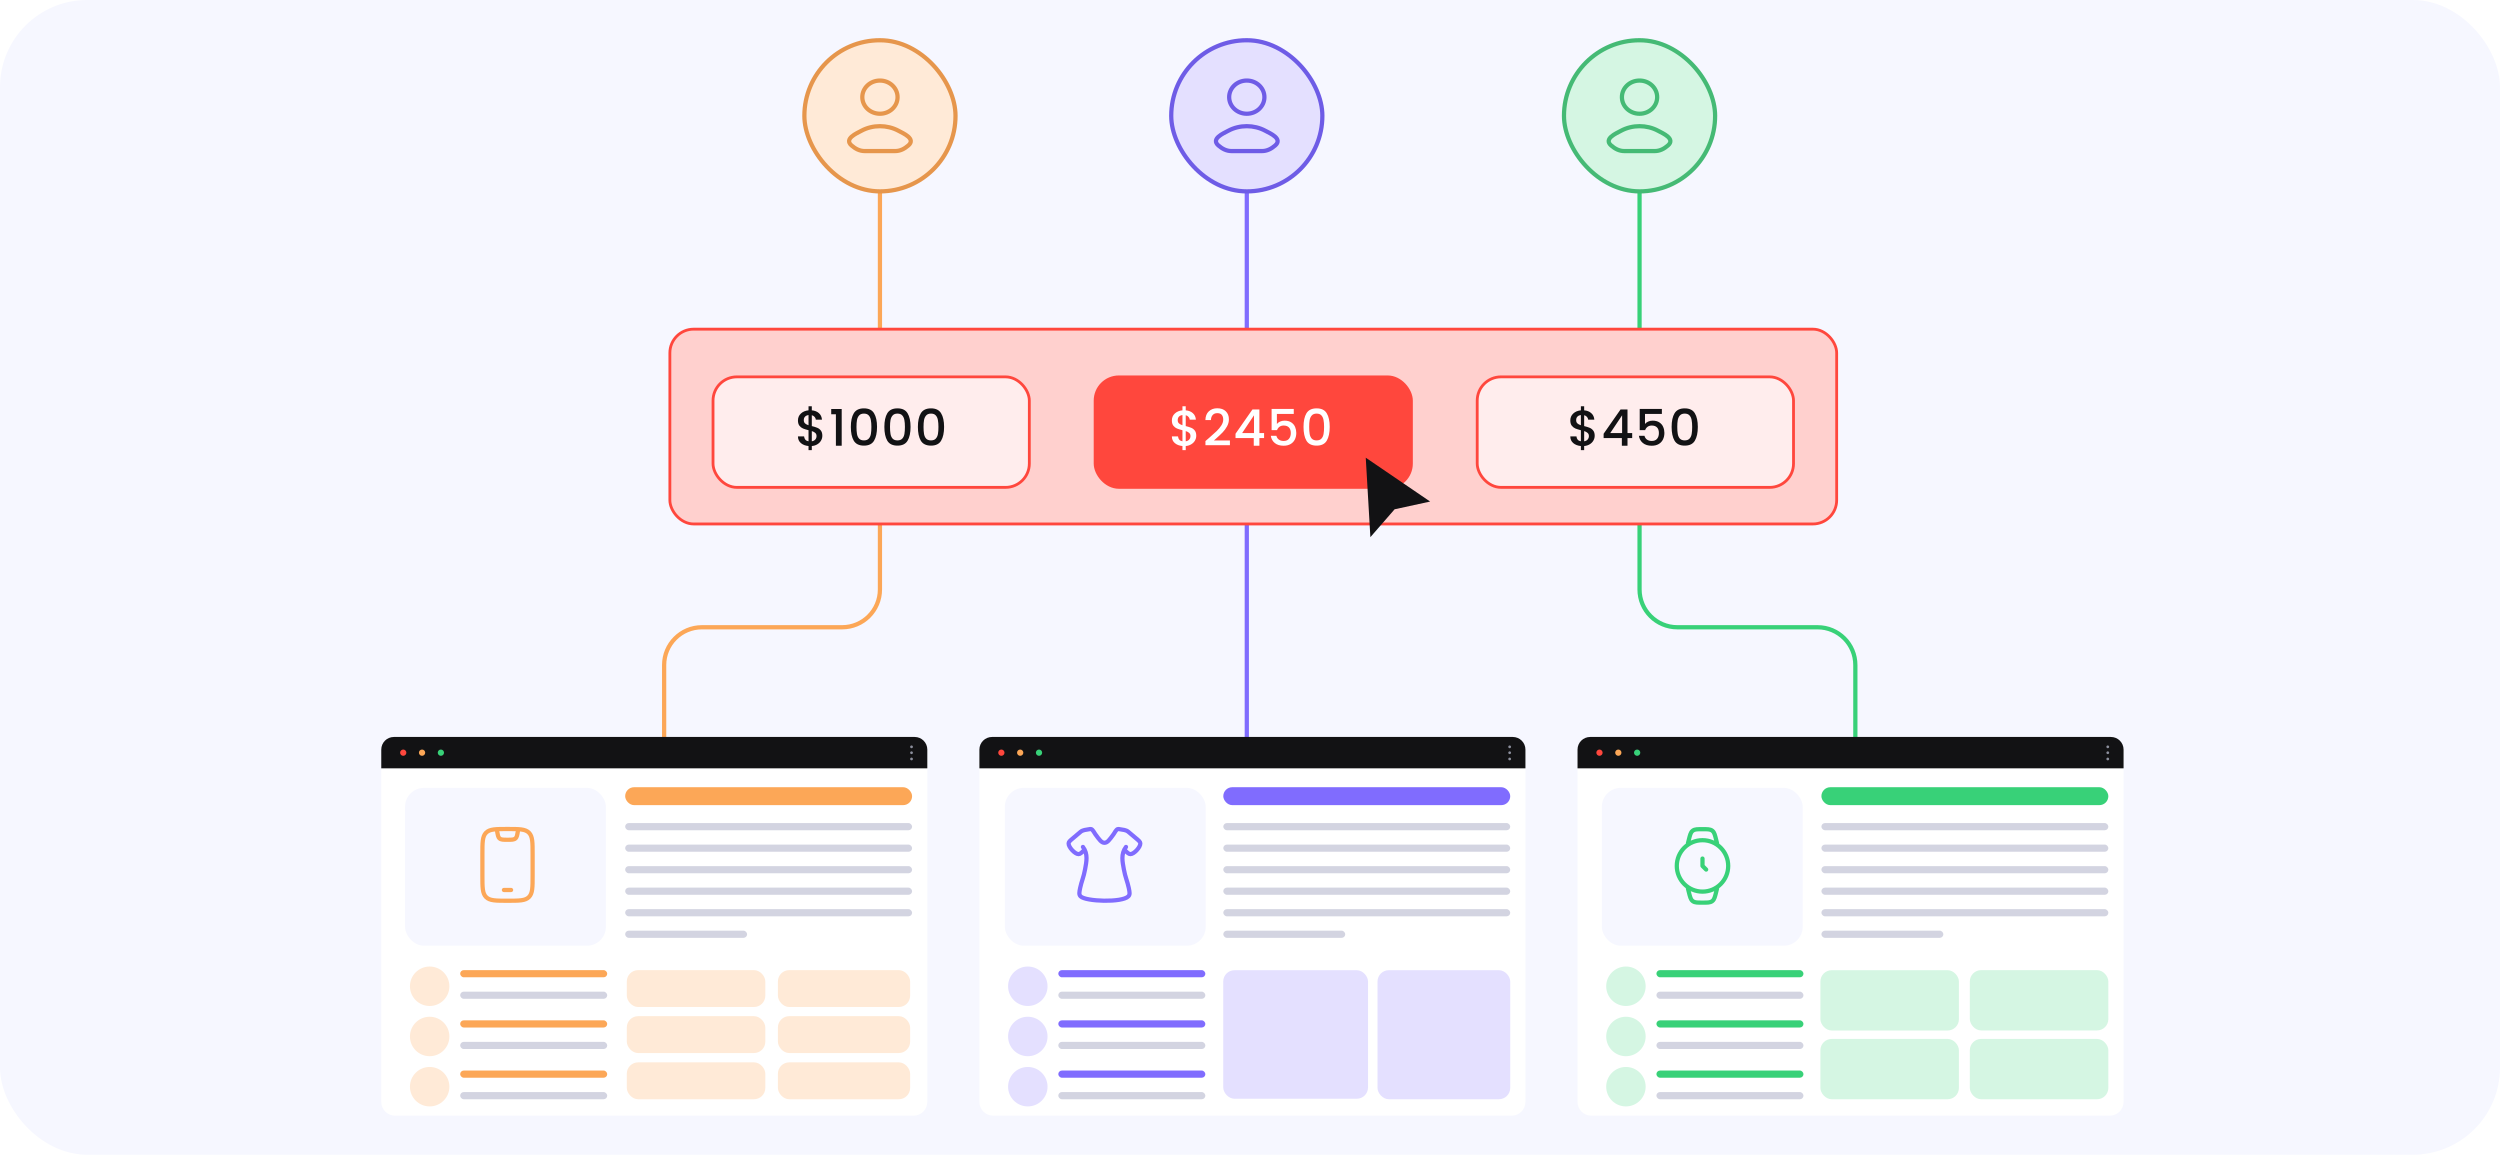<svg width="459" height="212" viewBox="0 0 459 212" fill="none" xmlns="http://www.w3.org/2000/svg">
<g clip-path="url(#clip0_15492_82904)">
<rect width="459" height="212" rx="16" fill="#F6F7FF"/>
<path d="M228.912 33.15L228.912 139.334" stroke="#806CFE" stroke-width="0.779"/>
<path d="M301.022 33.15L301.021 108.229C301.021 112.06 304.127 115.165 307.957 115.165L333.707 115.165C337.537 115.165 340.642 118.27 340.642 122.101L340.642 141.711" stroke="#38D178" stroke-width="0.779"/>
<path d="M161.557 33.15L161.557 108.229C161.557 112.06 158.451 115.165 154.621 115.165L128.872 115.165C125.041 115.165 121.936 118.27 121.936 122.101L121.936 141.711" stroke="#FCA757" stroke-width="0.779"/>
<g filter="url(#filter0_d_15492_82904)">
<rect x="122.988" y="60.434" width="214.225" height="35.767" rx="4.364" fill="#FFD0CE" stroke="#FF473D" stroke-width="0.519"/>
<rect x="130.912" y="69.193" width="58.073" height="20.288" rx="4.364" fill="#FFEDED"/>
<rect x="130.912" y="69.193" width="58.073" height="20.288" rx="4.364" stroke="#FF473D" stroke-width="0.519"/>
<path d="M150.98 80.006C150.98 80.314 150.903 80.604 150.749 80.875C150.601 81.146 150.379 81.374 150.083 81.559C149.793 81.744 149.448 81.855 149.047 81.892V82.641H148.446V81.892C147.867 81.837 147.398 81.655 147.04 81.347C146.683 81.038 146.504 80.632 146.504 80.126H147.632C147.651 80.367 147.728 80.567 147.863 80.727C147.999 80.881 148.193 80.98 148.446 81.023V78.989C148.033 78.884 147.697 78.779 147.438 78.674C147.179 78.563 146.957 78.391 146.772 78.156C146.593 77.922 146.504 77.602 146.504 77.195C146.504 76.683 146.683 76.261 147.04 75.928C147.398 75.589 147.867 75.391 148.446 75.336V74.587H149.047V75.336C149.59 75.385 150.024 75.558 150.351 75.854C150.684 76.143 150.872 76.544 150.915 77.056H149.787C149.769 76.865 149.695 76.695 149.565 76.547C149.436 76.393 149.263 76.288 149.047 76.233V78.23C149.46 78.329 149.796 78.434 150.055 78.545C150.314 78.65 150.533 78.819 150.712 79.053C150.891 79.281 150.98 79.599 150.98 80.006ZM147.577 77.139C147.577 77.392 147.651 77.589 147.799 77.731C147.953 77.873 148.169 77.987 148.446 78.073V76.205C148.181 76.236 147.968 76.332 147.808 76.492C147.654 76.652 147.577 76.868 147.577 77.139ZM149.047 81.023C149.318 80.98 149.531 80.872 149.685 80.699C149.839 80.521 149.916 80.308 149.916 80.061C149.916 79.815 149.839 79.624 149.685 79.488C149.537 79.346 149.325 79.232 149.047 79.146V81.023ZM152.611 76.057V75.095H154.535V81.837H153.471V76.057H152.611ZM156.214 78.378C156.214 77.312 156.393 76.479 156.751 75.881C157.114 75.277 157.737 74.975 158.619 74.975C159.5 74.975 160.12 75.277 160.477 75.881C160.841 76.479 161.023 77.312 161.023 78.378C161.023 79.457 160.841 80.302 160.477 80.912C160.12 81.516 159.5 81.818 158.619 81.818C157.737 81.818 157.114 81.516 156.751 80.912C156.393 80.302 156.214 79.457 156.214 78.378ZM159.987 78.378C159.987 77.879 159.953 77.457 159.885 77.111C159.824 76.766 159.694 76.486 159.497 76.27C159.3 76.048 159.007 75.937 158.619 75.937C158.23 75.937 157.937 76.048 157.74 76.27C157.543 76.486 157.41 76.766 157.342 77.111C157.281 77.457 157.25 77.879 157.25 78.378C157.25 78.896 157.281 79.331 157.342 79.682C157.404 80.034 157.533 80.317 157.731 80.533C157.934 80.749 158.23 80.857 158.619 80.857C159.007 80.857 159.3 80.749 159.497 80.533C159.701 80.317 159.833 80.034 159.895 79.682C159.956 79.331 159.987 78.896 159.987 78.378ZM162.37 78.378C162.37 77.312 162.548 76.479 162.906 75.881C163.27 75.277 163.892 74.975 164.774 74.975C165.656 74.975 166.275 75.277 166.633 75.881C166.997 76.479 167.178 77.312 167.178 78.378C167.178 79.457 166.997 80.302 166.633 80.912C166.275 81.516 165.656 81.818 164.774 81.818C163.892 81.818 163.27 81.516 162.906 80.912C162.548 80.302 162.37 79.457 162.37 78.378ZM166.143 78.378C166.143 77.879 166.109 77.457 166.041 77.111C165.979 76.766 165.85 76.486 165.653 76.27C165.455 76.048 165.162 75.937 164.774 75.937C164.386 75.937 164.093 76.048 163.896 76.27C163.698 76.486 163.566 76.766 163.498 77.111C163.436 77.457 163.405 77.879 163.405 78.378C163.405 78.896 163.436 79.331 163.498 79.682C163.56 80.034 163.689 80.317 163.886 80.533C164.09 80.749 164.386 80.857 164.774 80.857C165.162 80.857 165.455 80.749 165.653 80.533C165.856 80.317 165.989 80.034 166.05 79.682C166.112 79.331 166.143 78.896 166.143 78.378ZM168.525 78.378C168.525 77.312 168.704 76.479 169.062 75.881C169.425 75.277 170.048 74.975 170.93 74.975C171.811 74.975 172.431 75.277 172.788 75.881C173.152 76.479 173.334 77.312 173.334 78.378C173.334 79.457 173.152 80.302 172.788 80.912C172.431 81.516 171.811 81.818 170.93 81.818C170.048 81.818 169.425 81.516 169.062 80.912C168.704 80.302 168.525 79.457 168.525 78.378ZM172.298 78.378C172.298 77.879 172.264 77.457 172.196 77.111C172.135 76.766 172.005 76.486 171.808 76.27C171.611 76.048 171.318 75.937 170.93 75.937C170.541 75.937 170.248 76.048 170.051 76.27C169.854 76.486 169.721 76.766 169.653 77.111C169.592 77.457 169.561 77.879 169.561 78.378C169.561 78.896 169.592 79.331 169.653 79.682C169.715 80.034 169.844 80.317 170.042 80.533C170.245 80.749 170.541 80.857 170.93 80.857C171.318 80.857 171.611 80.749 171.808 80.533C172.012 80.317 172.144 80.034 172.206 79.682C172.267 79.331 172.298 78.896 172.298 78.378Z" fill="#121214"/>
<rect x="201.064" y="69.193" width="58.073" height="20.288" rx="4.364" fill="#FF473D"/>
<rect x="201.064" y="69.193" width="58.073" height="20.288" rx="4.364" stroke="#FF473D" stroke-width="0.519"/>
<path d="M219.632 80.006C219.632 80.314 219.555 80.604 219.401 80.875C219.253 81.146 219.031 81.374 218.735 81.559C218.446 81.744 218.1 81.855 217.7 81.892V82.641H217.098V81.892C216.519 81.837 216.05 81.655 215.693 81.347C215.335 81.038 215.156 80.632 215.156 80.126H216.285C216.303 80.367 216.38 80.567 216.516 80.727C216.651 80.881 216.846 80.98 217.098 81.023V78.989C216.685 78.884 216.349 78.779 216.09 78.674C215.832 78.563 215.61 78.391 215.425 78.156C215.246 77.922 215.156 77.602 215.156 77.195C215.156 76.683 215.335 76.261 215.693 75.928C216.05 75.589 216.519 75.391 217.098 75.336V74.587H217.7V75.336C218.242 75.385 218.677 75.558 219.003 75.854C219.336 76.143 219.524 76.544 219.568 77.056H218.439C218.421 76.865 218.347 76.695 218.217 76.547C218.088 76.393 217.915 76.288 217.7 76.233V78.23C218.113 78.329 218.449 78.434 218.708 78.545C218.966 78.65 219.185 78.819 219.364 79.053C219.543 79.281 219.632 79.599 219.632 80.006ZM216.229 77.139C216.229 77.392 216.303 77.589 216.451 77.731C216.605 77.873 216.821 77.987 217.098 78.073V76.205C216.833 76.236 216.621 76.332 216.46 76.492C216.306 76.652 216.229 76.868 216.229 77.139ZM217.7 81.023C217.971 80.98 218.184 80.872 218.338 80.699C218.492 80.521 218.569 80.308 218.569 80.061C218.569 79.815 218.492 79.624 218.338 79.488C218.19 79.346 217.977 79.232 217.7 79.146V81.023ZM221.985 80.403C222.577 79.892 223.042 79.473 223.381 79.146C223.726 78.813 224.013 78.468 224.241 78.11C224.469 77.752 224.583 77.395 224.583 77.037C224.583 76.668 224.494 76.378 224.315 76.168C224.143 75.959 223.868 75.854 223.492 75.854C223.128 75.854 222.845 75.971 222.641 76.205C222.444 76.433 222.339 76.741 222.327 77.13H221.31C221.328 76.427 221.538 75.891 221.939 75.521C222.345 75.145 222.86 74.957 223.483 74.957C224.155 74.957 224.679 75.142 225.055 75.511C225.437 75.881 225.628 76.375 225.628 76.991C225.628 77.435 225.514 77.864 225.286 78.277C225.064 78.683 224.796 79.05 224.482 79.377C224.173 79.698 223.779 80.071 223.298 80.496L222.882 80.866H225.813V81.744H221.319V80.977L221.985 80.403ZM226.841 80.431V79.636L229.948 75.179H231.225V79.516H232.085V80.431H231.225V81.837H230.189V80.431H226.841ZM230.235 76.251L228.053 79.516H230.235V76.251ZM237.536 76.002H234.438V77.842C234.567 77.669 234.758 77.524 235.011 77.407C235.27 77.29 235.545 77.232 235.834 77.232C236.352 77.232 236.771 77.343 237.092 77.564C237.419 77.786 237.65 78.067 237.786 78.406C237.927 78.745 237.998 79.103 237.998 79.479C237.998 79.935 237.909 80.342 237.73 80.699C237.557 81.051 237.295 81.328 236.944 81.532C236.599 81.735 236.173 81.837 235.668 81.837C234.996 81.837 234.456 81.671 234.049 81.338C233.643 81.005 233.399 80.564 233.319 80.015H234.345C234.413 80.305 234.564 80.536 234.799 80.709C235.033 80.875 235.326 80.958 235.677 80.958C236.115 80.958 236.442 80.826 236.657 80.561C236.879 80.296 236.99 79.944 236.99 79.507C236.99 79.063 236.879 78.724 236.657 78.489C236.435 78.249 236.109 78.129 235.677 78.129C235.375 78.129 235.119 78.206 234.91 78.36C234.706 78.508 234.558 78.711 234.466 78.97H233.467V75.077H237.536V76.002ZM239.327 78.378C239.327 77.312 239.506 76.479 239.863 75.881C240.227 75.277 240.85 74.975 241.731 74.975C242.613 74.975 243.232 75.277 243.59 75.881C243.954 76.479 244.136 77.312 244.136 78.378C244.136 79.457 243.954 80.302 243.59 80.912C243.232 81.516 242.613 81.818 241.731 81.818C240.85 81.818 240.227 81.516 239.863 80.912C239.506 80.302 239.327 79.457 239.327 78.378ZM243.1 78.378C243.1 77.879 243.066 77.457 242.998 77.111C242.937 76.766 242.807 76.486 242.61 76.27C242.413 76.048 242.12 75.937 241.731 75.937C241.343 75.937 241.05 76.048 240.853 76.27C240.655 76.486 240.523 76.766 240.455 77.111C240.393 77.457 240.363 77.879 240.363 78.378C240.363 78.896 240.393 79.331 240.455 79.682C240.517 80.034 240.646 80.317 240.843 80.533C241.047 80.749 241.343 80.857 241.731 80.857C242.12 80.857 242.413 80.749 242.61 80.533C242.813 80.317 242.946 80.034 243.007 79.682C243.069 79.331 243.1 78.896 243.1 78.378Z" fill="white"/>
<rect x="271.217" y="69.193" width="58.073" height="20.288" rx="4.364" fill="#FFEDED"/>
<rect x="271.217" y="69.193" width="58.073" height="20.288" rx="4.364" stroke="#FF473D" stroke-width="0.519"/>
<path d="M292.785 80.006C292.785 80.314 292.708 80.604 292.553 80.875C292.405 81.146 292.184 81.374 291.888 81.559C291.598 81.744 291.253 81.855 290.852 81.892V82.641H290.251V81.892C289.671 81.837 289.203 81.655 288.845 81.347C288.488 81.038 288.309 80.632 288.309 80.126H289.437C289.455 80.367 289.533 80.567 289.668 80.727C289.804 80.881 289.998 80.98 290.251 81.023V78.989C289.838 78.884 289.502 78.779 289.243 78.674C288.984 78.563 288.762 78.391 288.577 78.156C288.398 77.922 288.309 77.602 288.309 77.195C288.309 76.683 288.488 76.261 288.845 75.928C289.203 75.589 289.671 75.391 290.251 75.336V74.587H290.852V75.336C291.394 75.385 291.829 75.558 292.156 75.854C292.489 76.143 292.677 76.544 292.72 77.056H291.592C291.573 76.865 291.499 76.695 291.37 76.547C291.24 76.393 291.068 76.288 290.852 76.233V78.23C291.265 78.329 291.601 78.434 291.86 78.545C292.119 78.65 292.338 78.819 292.516 79.053C292.695 79.281 292.785 79.599 292.785 80.006ZM289.382 77.139C289.382 77.392 289.455 77.589 289.603 77.731C289.758 77.873 289.973 77.987 290.251 78.073V76.205C289.986 76.236 289.773 76.332 289.613 76.492C289.459 76.652 289.382 76.868 289.382 77.139ZM290.852 81.023C291.123 80.98 291.336 80.872 291.49 80.699C291.644 80.521 291.721 80.308 291.721 80.061C291.721 79.815 291.644 79.624 291.49 79.488C291.342 79.346 291.129 79.232 290.852 79.146V81.023ZM294.425 80.431V79.636L297.532 75.179H298.809V79.516H299.669V80.431H298.809V81.837H297.773V80.431H294.425ZM297.819 76.251L295.637 79.516H297.819V76.251ZM305.12 76.002H302.022V77.842C302.151 77.669 302.342 77.524 302.595 77.407C302.854 77.29 303.128 77.232 303.418 77.232C303.936 77.232 304.355 77.343 304.676 77.564C305.003 77.786 305.234 78.067 305.369 78.406C305.511 78.745 305.582 79.103 305.582 79.479C305.582 79.935 305.493 80.342 305.314 80.699C305.141 81.051 304.879 81.328 304.528 81.532C304.183 81.735 303.757 81.837 303.252 81.837C302.58 81.837 302.04 81.671 301.633 81.338C301.226 81.005 300.983 80.564 300.903 80.015H301.929C301.997 80.305 302.148 80.536 302.382 80.709C302.617 80.875 302.91 80.958 303.261 80.958C303.699 80.958 304.025 80.826 304.241 80.561C304.463 80.296 304.574 79.944 304.574 79.507C304.574 79.063 304.463 78.724 304.241 78.489C304.019 78.249 303.692 78.129 303.261 78.129C302.959 78.129 302.703 78.206 302.493 78.36C302.29 78.508 302.142 78.711 302.049 78.97H301.051V75.077H305.12V76.002ZM306.911 78.378C306.911 77.312 307.09 76.479 307.447 75.881C307.811 75.277 308.434 74.975 309.315 74.975C310.197 74.975 310.816 75.277 311.174 75.881C311.538 76.479 311.72 77.312 311.72 78.378C311.72 79.457 311.538 80.302 311.174 80.912C310.816 81.516 310.197 81.818 309.315 81.818C308.434 81.818 307.811 81.516 307.447 80.912C307.09 80.302 306.911 79.457 306.911 78.378ZM310.684 78.378C310.684 77.879 310.65 77.457 310.582 77.111C310.52 76.766 310.391 76.486 310.194 76.27C309.996 76.048 309.704 75.937 309.315 75.937C308.927 75.937 308.634 76.048 308.437 76.27C308.239 76.486 308.107 76.766 308.039 77.111C307.977 77.457 307.946 77.879 307.946 78.378C307.946 78.896 307.977 79.331 308.039 79.682C308.101 80.034 308.23 80.317 308.427 80.533C308.631 80.749 308.927 80.857 309.315 80.857C309.704 80.857 309.996 80.749 310.194 80.533C310.397 80.317 310.53 80.034 310.591 79.682C310.653 79.331 310.684 78.896 310.684 78.378Z" fill="#121214"/>
</g>
<g filter="url(#filter1_d_15492_82904)">
<path d="M179.816 137.843C179.816 136.445 180.95 135.312 182.349 135.312H277.539C278.938 135.312 280.071 136.445 280.071 137.843V202.306C280.071 203.704 278.938 204.837 277.539 204.837H182.349C180.95 204.837 179.816 203.704 179.816 202.306V137.843Z" fill="white"/>
</g>
<path d="M179.816 137.629C179.816 136.346 180.856 135.306 182.138 135.306H277.75C279.032 135.306 280.071 136.346 280.071 137.629V141.067H179.816V137.629Z" fill="#121214"/>
<path d="M277.173 137.373C277.032 137.373 276.918 137.259 276.918 137.119C276.918 136.978 277.032 136.864 277.173 136.864C277.314 136.864 277.428 136.978 277.428 137.119C277.428 137.259 277.314 137.373 277.173 137.373Z" fill="#8C8F9D"/>
<path d="M277.173 138.456C277.032 138.456 276.918 138.342 276.918 138.202C276.918 138.061 277.032 137.947 277.173 137.947C277.314 137.947 277.428 138.061 277.428 138.202C277.428 138.342 277.314 138.456 277.173 138.456Z" fill="#8C8F9D"/>
<path d="M277.173 139.603C277.032 139.603 276.918 139.489 276.918 139.349C276.918 139.208 277.032 139.094 277.173 139.094C277.314 139.094 277.428 139.208 277.428 139.349C277.428 139.489 277.314 139.603 277.173 139.603Z" fill="#8C8F9D"/>
<path d="M191.34 138.192C191.34 138.511 191.082 138.769 190.764 138.769C190.445 138.769 190.188 138.511 190.188 138.192C190.188 137.874 190.445 137.616 190.764 137.616C191.082 137.616 191.34 137.874 191.34 138.192Z" fill="#38D178"/>
<path d="M187.883 138.192C187.883 138.511 187.625 138.769 187.307 138.769C186.988 138.769 186.73 138.511 186.73 138.192C186.73 137.874 186.988 137.616 187.307 137.616C187.625 137.616 187.883 137.874 187.883 138.192Z" fill="#FCA757"/>
<path d="M184.426 138.192C184.426 138.511 184.168 138.769 183.85 138.769C183.531 138.769 183.273 138.511 183.273 138.192C183.273 137.874 183.531 137.616 183.85 137.616C184.168 137.616 184.426 137.874 184.426 138.192Z" fill="#FF473D"/>
<rect x="184.49" y="144.656" width="36.877" height="28.974" rx="3.468" fill="#F6F7FF"/>
<path d="M199.006 156.134C198.533 156.59 198.297 156.817 198.009 156.815C197.336 156.809 196.147 155.501 196.197 154.831C196.217 154.559 196.458 154.356 196.941 153.949L198.387 152.729C198.815 152.368 199.404 152.353 199.939 152.25C200.152 152.209 200.259 152.188 200.353 152.225C200.659 152.343 200.911 152.899 201.093 153.15C201.86 154.207 202.244 154.735 202.78 154.735C203.316 154.735 203.699 154.207 204.466 153.15C204.648 152.899 204.9 152.343 205.206 152.225C205.301 152.188 205.407 152.209 205.621 152.25C206.176 152.357 206.725 152.351 207.172 152.729L208.619 153.949C209.101 154.356 209.342 154.559 209.362 154.831C209.412 155.501 208.224 156.809 207.55 156.815C207.262 156.817 207.026 156.59 206.553 156.134M198.829 155.498C199.817 156.815 199.458 158.251 199.223 159.592C198.974 161.008 198.554 161.869 198.315 163.031C198.151 163.829 198.069 164.228 198.39 164.566C199.298 165.518 206.028 165.763 207.169 164.566C207.49 164.228 207.408 163.829 207.244 163.031C207.005 161.869 206.585 161.008 206.336 159.592C206.101 158.251 205.742 156.815 206.73 155.498" stroke="#806CFE" stroke-width="0.779" stroke-linecap="round" stroke-linejoin="round"/>
<rect x="224.596" y="144.531" width="52.681" height="3.293" rx="1.646" fill="#806CFE"/>
<rect x="224.596" y="151.116" width="52.681" height="1.317" rx="0.659" fill="#D3D4E1"/>
<rect x="224.596" y="155.067" width="52.681" height="1.317" rx="0.659" fill="#D3D4E1"/>
<rect x="224.596" y="159.018" width="52.681" height="1.317" rx="0.659" fill="#D3D4E1"/>
<rect x="224.596" y="162.969" width="52.681" height="1.317" rx="0.659" fill="#D3D4E1"/>
<rect x="224.596" y="166.92" width="52.681" height="1.317" rx="0.659" fill="#D3D4E1"/>
<rect x="224.596" y="170.871" width="22.389" height="1.317" rx="0.659" fill="#D3D4E1"/>
<rect x="224.584" y="178.128" width="26.587" height="23.605" rx="2.078" fill="#E4E0FF"/>
<rect x="252.912" y="178.128" width="24.365" height="23.693" rx="2.078" fill="#E4E0FF"/>
<rect x="194.303" y="178.115" width="26.999" height="1.317" rx="0.659" fill="#806CFE"/>
<rect x="194.303" y="182.066" width="26.999" height="1.317" rx="0.659" fill="#D3D4E1"/>
<circle cx="188.706" cy="181.078" r="3.622" fill="#E4E0FF"/>
<rect x="194.303" y="187.334" width="26.999" height="1.317" rx="0.659" fill="#806CFE"/>
<rect x="194.303" y="191.285" width="26.999" height="1.317" rx="0.659" fill="#D3D4E1"/>
<circle cx="188.706" cy="190.297" r="3.622" fill="#E4E0FF"/>
<rect x="194.303" y="196.553" width="26.999" height="1.317" rx="0.659" fill="#806CFE"/>
<rect x="194.303" y="200.504" width="26.999" height="1.317" rx="0.659" fill="#D3D4E1"/>
<circle cx="188.706" cy="199.516" r="3.622" fill="#E4E0FF"/>
<g filter="url(#filter2_d_15492_82904)">
<path d="M289.633 137.843C289.633 136.445 290.766 135.312 292.165 135.312H387.355C388.754 135.312 389.888 136.445 389.888 137.843V202.306C389.888 203.704 388.754 204.837 387.355 204.837H292.165C290.766 204.837 289.633 203.704 289.633 202.306V137.843Z" fill="white"/>
</g>
<path d="M289.633 137.629C289.633 136.346 290.672 135.306 291.954 135.306H387.566C388.848 135.306 389.888 136.346 389.888 137.629V141.067H289.633V137.629Z" fill="#121214"/>
<path d="M386.987 137.373C386.847 137.373 386.732 137.259 386.732 137.119C386.732 136.978 386.847 136.864 386.987 136.864C387.128 136.864 387.242 136.978 387.242 137.119C387.242 137.259 387.128 137.373 386.987 137.373Z" fill="#8C8F9D"/>
<path d="M386.987 138.456C386.847 138.456 386.732 138.342 386.732 138.202C386.732 138.061 386.847 137.947 386.987 137.947C387.128 137.947 387.242 138.061 387.242 138.202C387.242 138.342 387.128 138.456 386.987 138.456Z" fill="#8C8F9D"/>
<path d="M386.987 139.603C386.847 139.603 386.732 139.489 386.732 139.349C386.732 139.208 386.847 139.094 386.987 139.094C387.128 139.094 387.242 139.208 387.242 139.349C387.242 139.489 387.128 139.603 386.987 139.603Z" fill="#8C8F9D"/>
<path d="M301.156 138.192C301.156 138.511 300.898 138.769 300.58 138.769C300.262 138.769 300.004 138.511 300.004 138.192C300.004 137.874 300.262 137.616 300.58 137.616C300.898 137.616 301.156 137.874 301.156 138.192Z" fill="#38D178"/>
<path d="M297.699 138.192C297.699 138.511 297.441 138.769 297.123 138.769C296.805 138.769 296.547 138.511 296.547 138.192C296.547 137.874 296.805 137.616 297.123 137.616C297.441 137.616 297.699 137.874 297.699 138.192Z" fill="#FCA757"/>
<path d="M294.24 138.192C294.24 138.511 293.982 138.769 293.664 138.769C293.346 138.769 293.088 138.511 293.088 138.192C293.088 137.874 293.346 137.616 293.664 137.616C293.982 137.616 294.24 137.874 294.24 138.192Z" fill="#FF473D"/>
<rect x="294.098" y="144.656" width="36.877" height="28.974" rx="3.468" fill="#F6F7FF"/>
<path d="M315.091 154.2L315.469 154.106V154.106L315.091 154.2ZM310.064 154.2L310.442 154.295V154.295L310.064 154.2ZM314.321 152.482L314.097 152.801L314.097 152.801L314.321 152.482ZM314.432 152.568L314.687 152.274V152.274L314.432 152.568ZM310.834 152.482L311.058 152.801L310.834 152.482ZM310.723 152.568L310.468 152.274L310.468 152.274L310.723 152.568ZM310.064 163.761L310.442 163.667L310.064 163.761ZM315.091 163.761L315.469 163.856V163.856L315.091 163.761ZM310.834 165.48L311.058 165.161H311.058L310.834 165.48ZM310.723 165.394L310.979 165.099H310.979L310.723 165.394ZM314.321 165.48L314.544 165.799L314.321 165.48ZM314.432 165.394L314.687 165.688H314.687L314.432 165.394ZM312.578 158.984H312.188C312.188 159.088 312.229 159.187 312.303 159.26L312.578 158.984ZM312.967 157.632C312.967 157.417 312.793 157.243 312.578 157.243C312.362 157.243 312.188 157.417 312.188 157.632H312.967ZM312.977 159.931C313.13 160.083 313.376 160.083 313.528 159.93C313.68 159.777 313.679 159.531 313.527 159.379L312.977 159.931ZM317.298 158.981H316.908C316.908 161.373 314.969 163.311 312.578 163.311V163.701V164.091C315.4 164.091 317.687 161.803 317.687 158.981H317.298ZM312.578 163.701V163.311C310.186 163.311 308.247 161.373 308.247 158.981H307.857H307.468C307.468 161.803 309.756 164.091 312.578 164.091V163.701ZM307.857 158.981H308.247C308.247 156.589 310.186 154.65 312.578 154.65V154.261V153.871C309.756 153.871 307.468 156.159 307.468 158.981H307.857ZM312.578 154.261V154.65C314.969 154.65 316.908 156.589 316.908 158.981H317.298H317.687C317.687 156.159 315.4 153.871 312.578 153.871V154.261ZM315.091 154.2L314.713 154.295L314.897 155.03L315.275 154.935L315.653 154.841L315.469 154.106L315.091 154.2ZM309.88 154.935L310.258 155.03L310.442 154.295L310.064 154.2L309.686 154.106L309.502 154.841L309.88 154.935ZM312.578 152.238V152.627C313.051 152.627 313.375 152.628 313.625 152.655C313.865 152.682 313.997 152.73 314.097 152.801L314.321 152.482L314.544 152.162C314.297 151.989 314.022 151.915 313.71 151.881C313.408 151.848 313.034 151.848 312.578 151.848V152.238ZM315.091 154.2L315.469 154.106C315.358 153.663 315.268 153.3 315.163 153.015C315.054 152.721 314.916 152.472 314.687 152.274L314.432 152.568L314.176 152.862C314.269 152.943 314.348 153.059 314.432 153.286C314.519 153.521 314.598 153.835 314.713 154.295L315.091 154.2ZM314.321 152.482L314.097 152.801C314.125 152.82 314.151 152.84 314.176 152.862L314.432 152.568L314.687 152.274C314.642 152.234 314.594 152.197 314.544 152.162L314.321 152.482ZM312.578 152.238V151.848C312.121 151.848 311.747 151.848 311.445 151.881C311.134 151.915 310.859 151.989 310.611 152.162L310.834 152.482L311.058 152.801C311.158 152.73 311.29 152.682 311.531 152.655C311.78 152.628 312.104 152.627 312.578 152.627V152.238ZM310.064 154.2L310.442 154.295C310.557 153.835 310.636 153.521 310.723 153.286C310.807 153.059 310.886 152.943 310.979 152.862L310.723 152.568L310.468 152.274C310.24 152.472 310.101 152.721 309.993 153.015C309.887 153.3 309.797 153.663 309.686 154.106L310.064 154.2ZM310.834 152.482L310.611 152.162C310.561 152.197 310.514 152.234 310.468 152.274L310.723 152.568L310.979 152.862C311.004 152.84 311.03 152.82 311.058 152.801L310.834 152.482ZM310.064 163.761L310.442 163.667L310.258 162.932L309.88 163.027L309.502 163.121L309.686 163.856L310.064 163.761ZM315.275 163.027L314.897 162.932L314.713 163.667L315.091 163.761L315.469 163.856L315.653 163.121L315.275 163.027ZM312.578 165.724V165.334C312.104 165.334 311.78 165.334 311.531 165.306C311.29 165.28 311.158 165.231 311.058 165.161L310.834 165.48L310.611 165.799C310.859 165.973 311.134 166.046 311.445 166.081C311.747 166.114 312.121 166.114 312.578 166.114V165.724ZM310.064 163.761L309.686 163.856C309.797 164.299 309.887 164.662 309.993 164.947C310.101 165.241 310.24 165.489 310.468 165.688L310.723 165.394L310.979 165.099C310.886 165.019 310.807 164.903 310.723 164.676C310.636 164.44 310.557 164.127 310.442 163.667L310.064 163.761ZM310.834 165.48L311.058 165.161C311.03 165.142 311.004 165.121 310.979 165.099L310.723 165.394L310.468 165.688C310.514 165.727 310.561 165.765 310.611 165.799L310.834 165.48ZM312.578 165.724V166.114C313.034 166.114 313.408 166.114 313.71 166.081C314.022 166.046 314.297 165.973 314.544 165.799L314.321 165.48L314.097 165.161C313.997 165.231 313.865 165.28 313.625 165.306C313.375 165.334 313.051 165.334 312.578 165.334V165.724ZM315.091 163.761L314.713 163.667C314.598 164.127 314.519 164.44 314.432 164.676C314.348 164.903 314.269 165.019 314.176 165.099L314.432 165.394L314.687 165.688C314.916 165.489 315.054 165.241 315.163 164.947C315.268 164.662 315.358 164.299 315.469 163.856L315.091 163.761ZM314.321 165.48L314.544 165.799C314.594 165.765 314.642 165.727 314.687 165.688L314.432 165.394L314.176 165.099C314.151 165.121 314.125 165.142 314.097 165.161L314.321 165.48ZM312.578 158.984H312.967V157.632H312.578H312.188V158.984H312.578ZM313.252 159.655L313.527 159.379L312.852 158.708L312.578 158.984L312.303 159.26L312.977 159.931L313.252 159.655Z" fill="#38D178"/>
<rect x="334.41" y="144.531" width="52.681" height="3.293" rx="1.646" fill="#38D178"/>
<rect x="334.41" y="151.116" width="52.681" height="1.317" rx="0.659" fill="#D3D4E1"/>
<rect x="334.41" y="155.067" width="52.681" height="1.317" rx="0.659" fill="#D3D4E1"/>
<rect x="334.41" y="159.018" width="52.681" height="1.317" rx="0.659" fill="#D3D4E1"/>
<rect x="334.41" y="162.969" width="52.681" height="1.317" rx="0.659" fill="#D3D4E1"/>
<rect x="334.41" y="166.92" width="52.681" height="1.317" rx="0.659" fill="#D3D4E1"/>
<rect x="334.41" y="170.871" width="22.389" height="1.317" rx="0.659" fill="#D3D4E1"/>
<rect x="334.225" y="178.128" width="25.431" height="11.075" rx="2.078" fill="#D5F6E3"/>
<rect x="334.225" y="190.747" width="25.431" height="11.075" rx="2.078" fill="#D5F6E3"/>
<rect x="361.66" y="178.115" width="25.431" height="11.075" rx="2.078" fill="#D5F6E3"/>
<rect x="361.66" y="190.747" width="25.431" height="11.075" rx="2.078" fill="#D5F6E3"/>
<rect x="304.117" y="178.115" width="26.999" height="1.317" rx="0.659" fill="#38D178"/>
<rect x="304.117" y="182.066" width="26.999" height="1.317" rx="0.659" fill="#D3D4E1"/>
<circle cx="298.52" cy="181.078" r="3.622" fill="#D5F6E3"/>
<rect x="304.117" y="187.334" width="26.999" height="1.317" rx="0.659" fill="#38D178"/>
<rect x="304.117" y="191.285" width="26.999" height="1.317" rx="0.659" fill="#D3D4E1"/>
<circle cx="298.52" cy="190.297" r="3.622" fill="#D5F6E3"/>
<rect x="304.117" y="196.553" width="26.999" height="1.317" rx="0.659" fill="#38D178"/>
<rect x="304.117" y="200.504" width="26.999" height="1.317" rx="0.659" fill="#D3D4E1"/>
<circle cx="298.52" cy="199.516" r="3.622" fill="#D5F6E3"/>
<g filter="url(#filter3_d_15492_82904)">
<path d="M70 137.843C70 136.445 71.134 135.312 72.532 135.312H167.723C169.121 135.312 170.255 136.445 170.255 137.843V202.306C170.255 203.704 169.121 204.837 167.723 204.837H72.532C71.134 204.837 70 203.704 70 202.306V137.843Z" fill="white"/>
</g>
<path d="M70 137.629C70 136.346 71.039 135.306 72.321 135.306H167.934C169.216 135.306 170.255 136.346 170.255 137.629V141.067H70V137.629Z" fill="#121214"/>
<path d="M167.356 137.373C167.216 137.373 167.102 137.259 167.102 137.119C167.102 136.978 167.216 136.864 167.356 136.864C167.497 136.864 167.611 136.978 167.611 137.119C167.611 137.259 167.497 137.373 167.356 137.373Z" fill="#8C8F9D"/>
<path d="M167.356 138.456C167.216 138.456 167.102 138.342 167.102 138.202C167.102 138.061 167.216 137.947 167.356 137.947C167.497 137.947 167.611 138.061 167.611 138.202C167.611 138.342 167.497 138.456 167.356 138.456Z" fill="#8C8F9D"/>
<path d="M167.356 139.603C167.216 139.603 167.102 139.489 167.102 139.349C167.102 139.208 167.216 139.094 167.356 139.094C167.497 139.094 167.611 139.208 167.611 139.349C167.611 139.489 167.497 139.603 167.356 139.603Z" fill="#8C8F9D"/>
<path d="M81.523 138.192C81.523 138.511 81.266 138.769 80.947 138.769C80.629 138.769 80.371 138.511 80.371 138.192C80.371 137.874 80.629 137.616 80.947 137.616C81.266 137.616 81.523 137.874 81.523 138.192Z" fill="#38D178"/>
<path d="M78.066 138.192C78.066 138.511 77.808 138.769 77.49 138.769C77.172 138.769 76.914 138.511 76.914 138.192C76.914 137.874 77.172 137.616 77.49 137.616C77.808 137.616 78.066 137.874 78.066 138.192Z" fill="#FCA757"/>
<path d="M74.609 138.192C74.609 138.511 74.351 138.769 74.033 138.769C73.715 138.769 73.457 138.511 73.457 138.192C73.457 137.874 73.715 137.616 74.033 137.616C74.351 137.616 74.609 137.874 74.609 138.192Z" fill="#FF473D"/>
<rect x="74.367" y="144.656" width="36.877" height="28.974" rx="3.468" fill="#F6F7FF"/>
<path d="M92.519 163.011C92.304 163.011 92.13 163.186 92.13 163.401C92.13 163.616 92.304 163.79 92.519 163.79V163.011ZM93.836 163.79C94.052 163.79 94.226 163.616 94.226 163.401C94.226 163.186 94.052 163.011 93.836 163.011V163.79ZM91.261 152.558L90.877 152.622L91.261 152.558ZM95.095 152.558L94.71 152.494V152.494L95.095 152.558ZM94.643 153.933L94.901 154.224V154.224L94.643 153.933ZM91.713 153.933L91.454 154.224L91.454 154.224L91.713 153.933ZM97.787 156.816H97.398V160.767H97.787H98.177V156.816H97.787ZM88.568 160.767H88.958V156.816H88.568H88.179V160.767H88.568ZM93.178 165.376V164.987C92.08 164.987 91.296 164.986 90.701 164.906C90.116 164.827 89.772 164.679 89.519 164.426L89.243 164.701L88.968 164.977C89.39 165.399 89.926 165.588 90.597 165.678C91.257 165.767 92.102 165.766 93.178 165.766V165.376ZM88.568 160.767H88.179C88.179 161.842 88.178 162.688 88.267 163.348C88.357 164.018 88.546 164.555 88.968 164.977L89.243 164.701L89.519 164.426C89.266 164.173 89.117 163.828 89.039 163.244C88.959 162.648 88.958 161.864 88.958 160.767H88.568ZM97.787 160.767H97.398C97.398 161.864 97.397 162.648 97.317 163.244C97.238 163.828 97.09 164.173 96.837 164.426L97.112 164.701L97.388 164.977C97.81 164.555 97.999 164.018 98.089 163.348C98.178 162.688 98.177 161.842 98.177 160.767H97.787ZM93.178 165.376V165.766C94.253 165.766 95.099 165.767 95.759 165.678C96.43 165.588 96.966 165.399 97.388 164.977L97.112 164.701L96.837 164.426C96.584 164.679 96.239 164.827 95.655 164.906C95.059 164.986 94.275 164.987 93.178 164.987V165.376ZM93.178 152.206V152.596C94.275 152.596 95.059 152.596 95.655 152.677C96.239 152.755 96.584 152.904 96.837 153.157L97.112 152.881L97.388 152.606C96.966 152.184 96.43 151.995 95.759 151.904C95.099 151.816 94.253 151.816 93.178 151.816V152.206ZM97.787 156.816H98.177C98.177 155.74 98.178 154.894 98.089 154.235C97.999 153.564 97.81 153.028 97.388 152.606L97.112 152.881L96.837 153.157C97.09 153.41 97.238 153.754 97.317 154.339C97.397 154.934 97.398 155.718 97.398 156.816H97.787ZM93.178 152.206V151.816C92.102 151.816 91.257 151.816 90.597 151.904C89.926 151.995 89.39 152.184 88.968 152.606L89.243 152.881L89.519 153.157C89.772 152.904 90.116 152.755 90.701 152.677C91.296 152.596 92.08 152.596 93.178 152.596V152.206ZM88.568 156.816H88.958C88.958 155.718 88.959 154.934 89.039 154.339C89.117 153.754 89.266 153.41 89.519 153.157L89.243 152.881L88.968 152.606C88.546 153.028 88.357 153.564 88.267 154.235C88.178 154.894 88.179 155.74 88.179 156.816H88.568ZM92.519 163.401V163.79H93.836V163.401V163.011H92.519V163.401ZM91.202 152.206L90.818 152.27L90.877 152.622L91.261 152.558L91.645 152.494L91.587 152.142L91.202 152.206ZM95.095 152.558L95.479 152.622L95.538 152.27L95.153 152.206L94.769 152.142L94.71 152.494L95.095 152.558ZM95.095 152.558L94.71 152.494C94.645 152.884 94.602 153.143 94.546 153.334C94.492 153.516 94.44 153.592 94.384 153.641L94.643 153.933L94.901 154.224C95.108 154.041 95.218 153.811 95.293 153.554C95.366 153.306 95.417 152.993 95.479 152.622L95.095 152.558ZM91.261 152.558L90.877 152.622C90.939 152.993 90.99 153.306 91.063 153.554C91.138 153.811 91.248 154.041 91.454 154.224L91.713 153.933L91.971 153.641C91.916 153.592 91.864 153.516 91.81 153.334C91.754 153.143 91.71 152.884 91.645 152.494L91.261 152.558ZM93.178 154.182V153.792C92.766 153.792 92.498 153.789 92.299 153.762C92.113 153.736 92.031 153.694 91.971 153.641L91.713 153.933L91.454 154.224C91.668 154.414 91.915 154.496 92.192 154.534C92.456 154.57 92.784 154.571 93.178 154.571V154.182ZM93.178 154.182V154.571C93.572 154.571 93.9 154.57 94.164 154.534C94.441 154.496 94.688 154.414 94.901 154.224L94.643 153.933L94.384 153.641C94.325 153.694 94.243 153.736 94.057 153.762C93.858 153.789 93.59 153.792 93.178 153.792V154.182Z" fill="#FCA757"/>
<rect x="114.779" y="144.531" width="52.681" height="3.293" rx="1.646" fill="#FCA757"/>
<rect x="114.779" y="151.116" width="52.681" height="1.317" rx="0.659" fill="#D3D4E1"/>
<rect x="114.779" y="155.067" width="52.681" height="1.317" rx="0.659" fill="#D3D4E1"/>
<rect x="114.779" y="159.018" width="52.681" height="1.317" rx="0.659" fill="#D3D4E1"/>
<rect x="114.779" y="162.969" width="52.681" height="1.317" rx="0.659" fill="#D3D4E1"/>
<rect x="114.779" y="166.92" width="52.681" height="1.317" rx="0.659" fill="#D3D4E1"/>
<rect x="114.779" y="170.871" width="22.389" height="1.317" rx="0.659" fill="#D3D4E1"/>
<rect x="115.082" y="178.115" width="25.431" height="6.773" rx="2.078" fill="#FFEAD7"/>
<rect x="115.082" y="186.566" width="25.431" height="6.773" rx="2.078" fill="#FFEAD7"/>
<rect x="115.082" y="195.048" width="25.431" height="6.773" rx="2.078" fill="#FFEAD7"/>
<rect x="142.824" y="178.115" width="24.275" height="6.773" rx="2.078" fill="#FFEAD7"/>
<rect x="142.824" y="186.566" width="24.275" height="6.773" rx="2.078" fill="#FFEAD7"/>
<rect x="142.824" y="195.048" width="24.275" height="6.773" rx="2.078" fill="#FFEAD7"/>
<rect x="84.486" y="178.115" width="26.999" height="1.317" rx="0.659" fill="#FCA757"/>
<rect x="84.486" y="182.066" width="26.999" height="1.317" rx="0.659" fill="#D3D4E1"/>
<circle cx="78.887" cy="181.078" r="3.622" fill="#FFEAD7"/>
<rect x="84.486" y="187.334" width="26.999" height="1.317" rx="0.659" fill="#FCA757"/>
<rect x="84.486" y="191.285" width="26.999" height="1.317" rx="0.659" fill="#D3D4E1"/>
<circle cx="78.887" cy="190.297" r="3.622" fill="#FFEAD7"/>
<rect x="84.486" y="196.553" width="26.999" height="1.317" rx="0.659" fill="#FCA757"/>
<rect x="84.486" y="200.504" width="26.999" height="1.317" rx="0.659" fill="#D3D4E1"/>
<circle cx="78.887" cy="199.516" r="3.622" fill="#FFEAD7"/>
<rect x="215.038" y="7.39" width="27.748" height="27.748" rx="13.874" fill="#E4E0FF"/>
<rect x="215.038" y="7.39" width="27.748" height="27.748" rx="13.874" stroke="#6E5CE6" stroke-width="0.779"/>
<path d="M225.498 24.014C224.607 24.495 222.273 25.477 223.695 26.707C224.389 27.307 225.163 27.737 226.135 27.737H231.685C232.658 27.737 233.431 27.307 234.126 26.707C235.548 25.477 233.213 24.495 232.323 24.014C230.235 22.885 227.586 22.885 225.498 24.014Z" stroke="#6E5CE6" stroke-width="0.779"/>
<path d="M232.147 17.836C232.147 19.519 230.698 20.883 228.91 20.883C227.123 20.883 225.674 19.519 225.674 17.836C225.674 16.154 227.123 14.79 228.91 14.79C230.698 14.79 232.147 16.154 232.147 17.836Z" stroke="#6E5CE6" stroke-width="0.779"/>
<rect x="287.147" y="7.39" width="27.748" height="27.748" rx="13.874" fill="#D5F6E3"/>
<rect x="287.147" y="7.39" width="27.748" height="27.748" rx="13.874" stroke="#45BA75" stroke-width="0.779"/>
<path d="M297.607 24.014C296.717 24.495 294.382 25.477 295.804 26.707C296.499 27.307 297.272 27.737 298.245 27.737H303.795C304.767 27.737 305.541 27.307 306.235 26.707C307.657 25.477 305.323 24.495 304.432 24.014C302.344 22.885 299.695 22.885 297.607 24.014Z" stroke="#45BA75" stroke-width="0.779"/>
<path d="M304.256 17.836C304.256 19.519 302.807 20.883 301.02 20.883C299.232 20.883 297.783 19.519 297.783 17.836C297.783 16.154 299.232 14.79 301.02 14.79C302.807 14.79 304.256 16.154 304.256 17.836Z" stroke="#45BA75" stroke-width="0.779"/>
<rect x="147.683" y="7.39" width="27.748" height="27.748" rx="13.874" fill="#FFEAD7"/>
<rect x="147.683" y="7.39" width="27.748" height="27.748" rx="13.874" stroke="#E6964C" stroke-width="0.779"/>
<path d="M158.144 24.014C157.254 24.495 154.919 25.477 156.341 26.707C157.036 27.307 157.809 27.737 158.782 27.737H164.332C165.304 27.737 166.078 27.307 166.772 26.707C168.194 25.477 165.86 24.495 164.969 24.014C162.881 22.885 160.232 22.885 158.144 24.014Z" stroke="#E6964C" stroke-width="0.779"/>
<path d="M164.793 17.836C164.793 19.519 163.344 20.883 161.557 20.883C159.769 20.883 158.32 19.519 158.32 17.836C158.32 16.154 159.769 14.79 161.557 14.79C163.344 14.79 164.793 16.154 164.793 17.836Z" stroke="#E6964C" stroke-width="0.779"/>
<path d="M250.752 84.031L262.57 92.085L256.051 93.504L251.601 98.621L250.752 84.031Z" fill="#121214"/>
</g>
<defs>
<filter id="filter0_d_15492_82904" x="107.729" y="45.174" width="244.744" height="66.287" filterUnits="userSpaceOnUse" color-interpolation-filters="sRGB">
<feFlood flood-opacity="0" result="BackgroundImageFix"/>
<feColorMatrix in="SourceAlpha" type="matrix" values="0 0 0 0 0 0 0 0 0 0 0 0 0 0 0 0 0 0 127 0" result="hardAlpha"/>
<feOffset/>
<feGaussianBlur stdDeviation="7.5"/>
<feComposite in2="hardAlpha" operator="out"/>
<feColorMatrix type="matrix" values="0 0 0 0 0 0 0 0 0 0 0 0 0 0 0 0 0 0 0.15 0"/>
<feBlend mode="normal" in2="BackgroundImageFix" result="effect1_dropShadow_15492_82904"/>
<feBlend mode="normal" in="SourceGraphic" in2="effect1_dropShadow_15492_82904" result="shape"/>
</filter>
<filter id="filter1_d_15492_82904" x="164.816" y="120.312" width="130.254" height="99.525" filterUnits="userSpaceOnUse" color-interpolation-filters="sRGB">
<feFlood flood-opacity="0" result="BackgroundImageFix"/>
<feColorMatrix in="SourceAlpha" type="matrix" values="0 0 0 0 0 0 0 0 0 0 0 0 0 0 0 0 0 0 127 0" result="hardAlpha"/>
<feOffset/>
<feGaussianBlur stdDeviation="7.5"/>
<feComposite in2="hardAlpha" operator="out"/>
<feColorMatrix type="matrix" values="0 0 0 0 0 0 0 0 0 0 0 0 0 0 0 0 0 0 0.15 0"/>
<feBlend mode="normal" in2="BackgroundImageFix" result="effect1_dropShadow_15492_82904"/>
<feBlend mode="normal" in="SourceGraphic" in2="effect1_dropShadow_15492_82904" result="shape"/>
</filter>
<filter id="filter2_d_15492_82904" x="274.633" y="120.312" width="130.254" height="99.525" filterUnits="userSpaceOnUse" color-interpolation-filters="sRGB">
<feFlood flood-opacity="0" result="BackgroundImageFix"/>
<feColorMatrix in="SourceAlpha" type="matrix" values="0 0 0 0 0 0 0 0 0 0 0 0 0 0 0 0 0 0 127 0" result="hardAlpha"/>
<feOffset/>
<feGaussianBlur stdDeviation="7.5"/>
<feComposite in2="hardAlpha" operator="out"/>
<feColorMatrix type="matrix" values="0 0 0 0 0 0 0 0 0 0 0 0 0 0 0 0 0 0 0.15 0"/>
<feBlend mode="normal" in2="BackgroundImageFix" result="effect1_dropShadow_15492_82904"/>
<feBlend mode="normal" in="SourceGraphic" in2="effect1_dropShadow_15492_82904" result="shape"/>
</filter>
<filter id="filter3_d_15492_82904" x="55" y="120.312" width="130.254" height="99.525" filterUnits="userSpaceOnUse" color-interpolation-filters="sRGB">
<feFlood flood-opacity="0" result="BackgroundImageFix"/>
<feColorMatrix in="SourceAlpha" type="matrix" values="0 0 0 0 0 0 0 0 0 0 0 0 0 0 0 0 0 0 127 0" result="hardAlpha"/>
<feOffset/>
<feGaussianBlur stdDeviation="7.5"/>
<feComposite in2="hardAlpha" operator="out"/>
<feColorMatrix type="matrix" values="0 0 0 0 0 0 0 0 0 0 0 0 0 0 0 0 0 0 0.15 0"/>
<feBlend mode="normal" in2="BackgroundImageFix" result="effect1_dropShadow_15492_82904"/>
<feBlend mode="normal" in="SourceGraphic" in2="effect1_dropShadow_15492_82904" result="shape"/>
</filter>
<clipPath id="clip0_15492_82904">
<rect width="459" height="212" rx="16" fill="white"/>
</clipPath>
</defs>
</svg>
